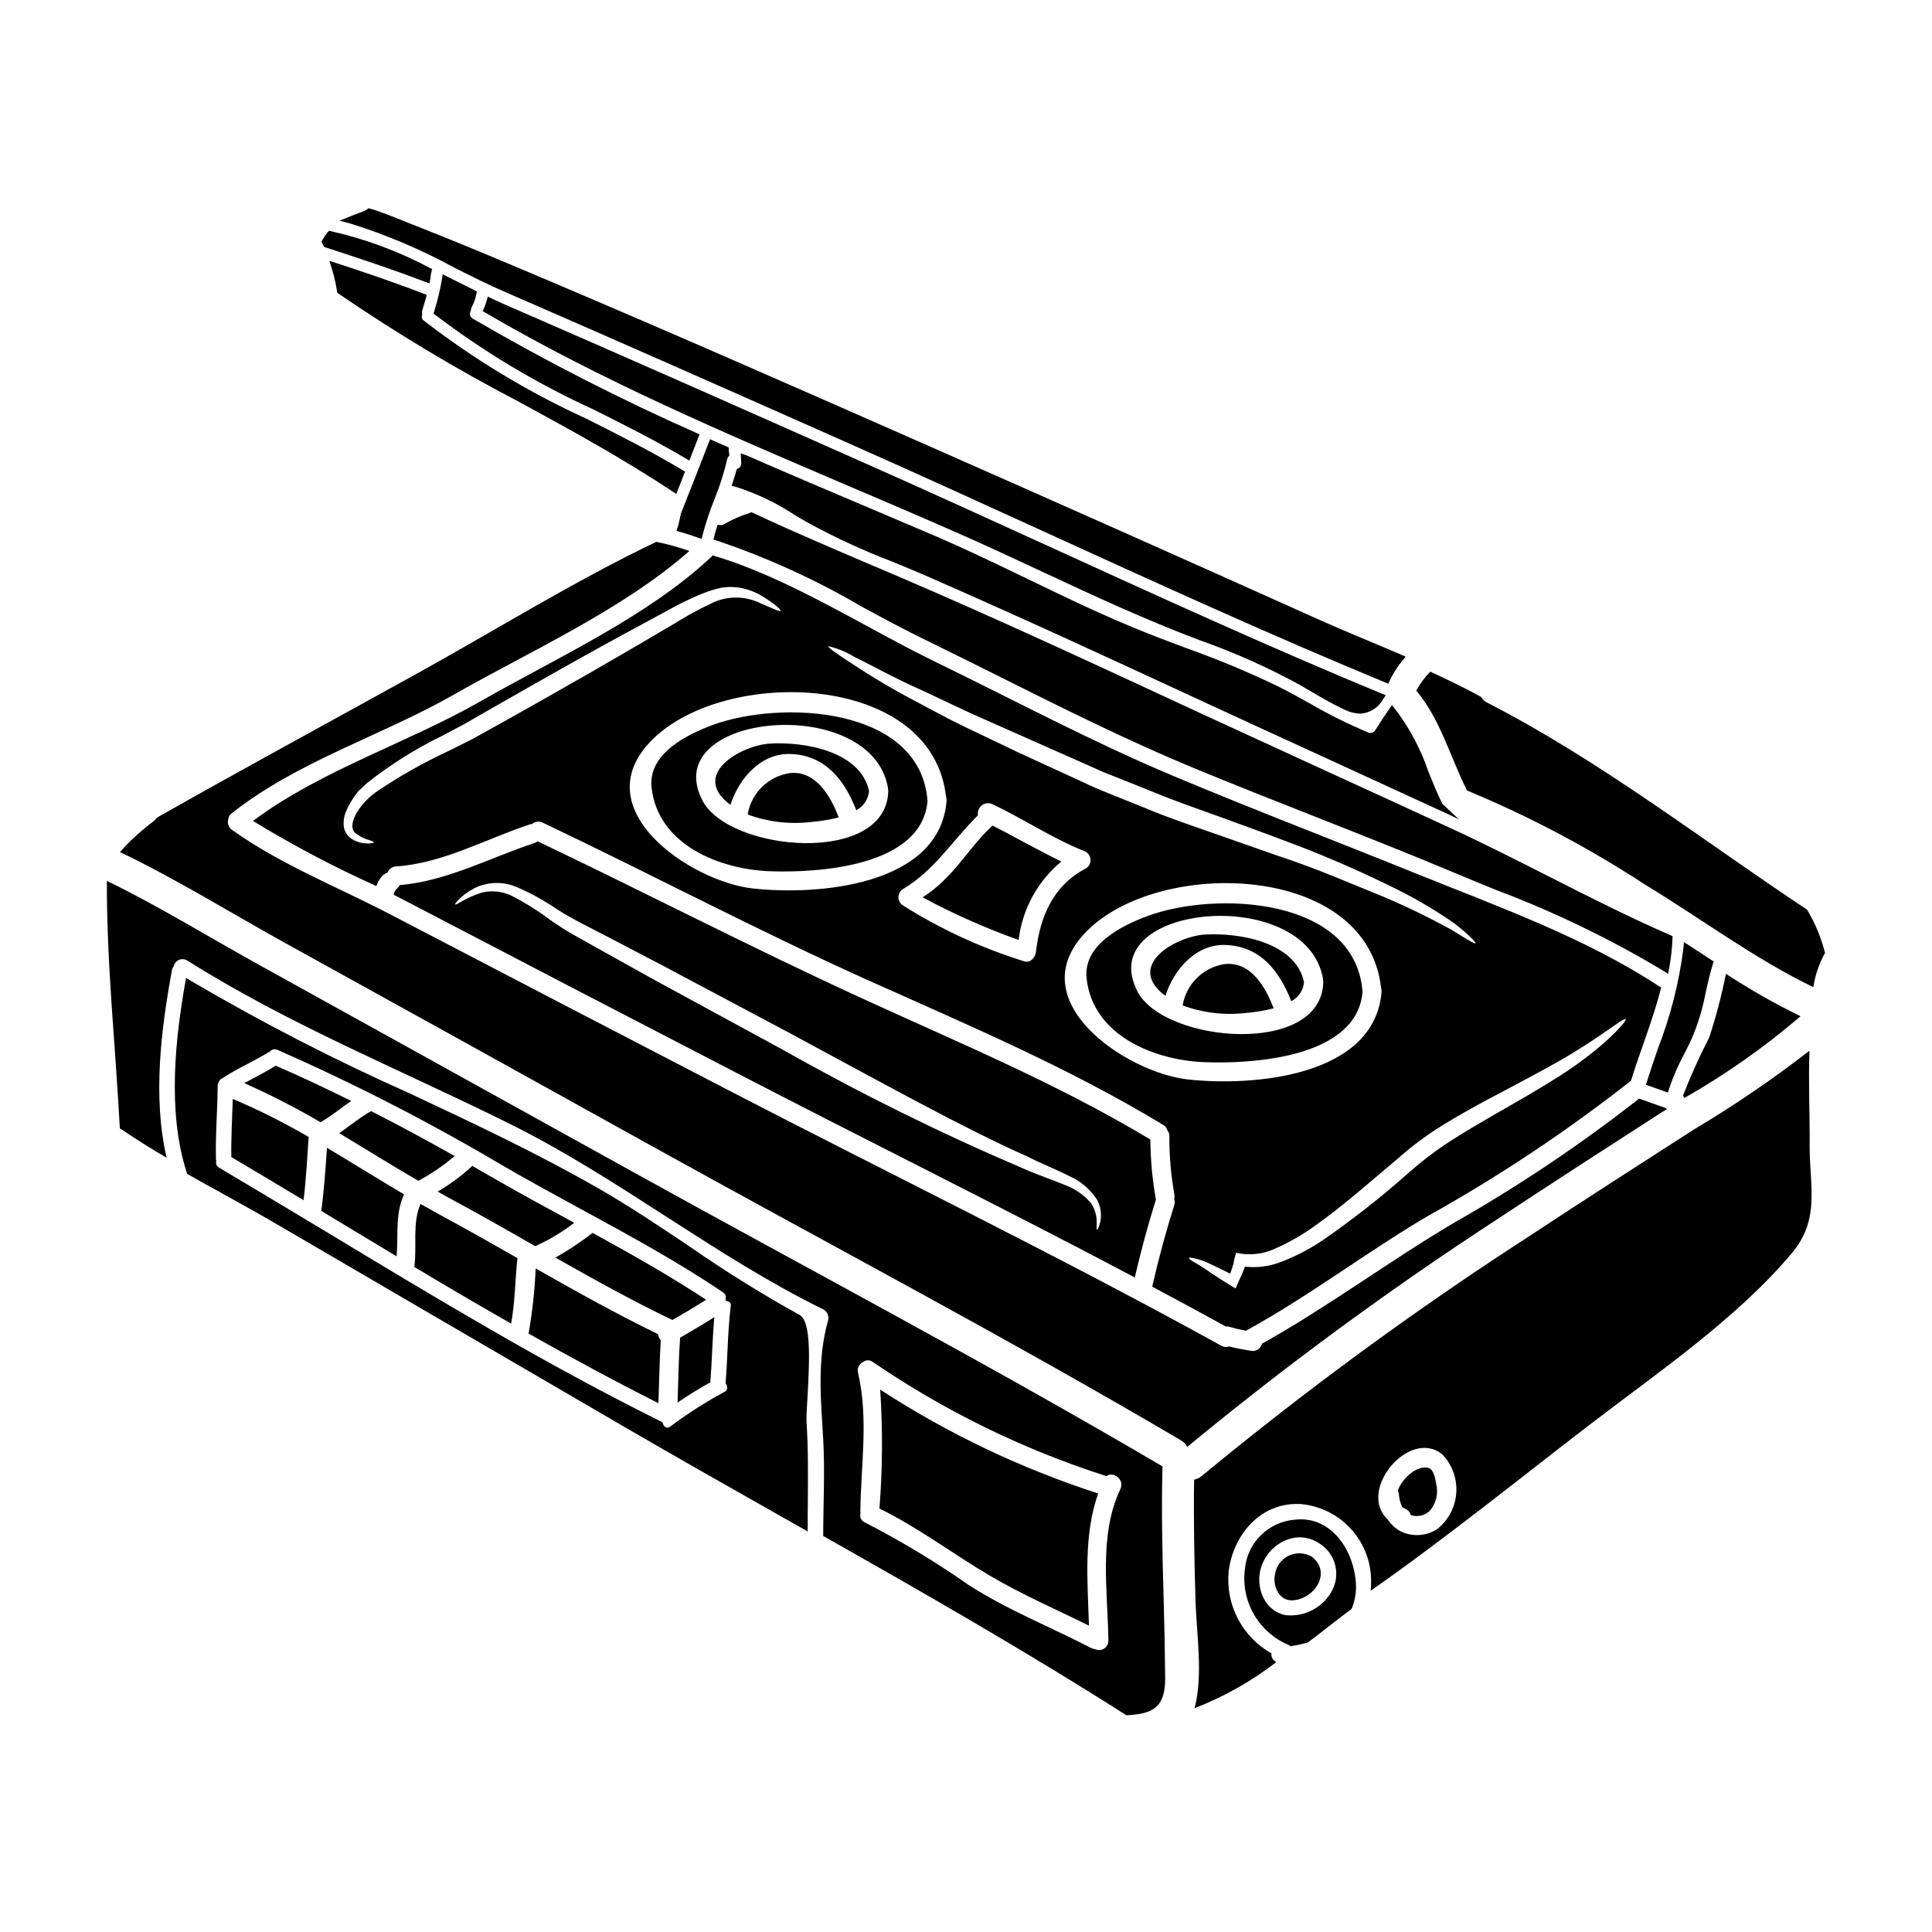 <?xml version="1.0" encoding="UTF-8"?>
<!-- Uploaded to: ICON Repo, www.iconrepo.com, Generator: ICON Repo Mixer Tools -->
<svg fill="#000000" width="800px" height="800px" version="1.1" viewBox="144 144 512 512" xmlns="http://www.w3.org/2000/svg">
 <g>
  <path d="m256.86 223.01 0.234-0.855-0.832-0.324c-8.145-3.148-16.281-5.875-23.16-8.117l-1.805-0.59 0.562 1.82c0.641 2.043 1.129 4.129 1.457 6.242l0.062 0.395 0.34 0.238v0.004c15.32 10.48 31.254 20.031 47.715 28.605 13.594 7.418 27.652 15.09 40.762 23.809l1.012 0.672 0.883-2.215c0.395-0.98 0.789-1.969 1.145-2.922l0.297-0.789-0.707-0.426c-8.266-4.961-16.996-9.355-25.441-13.605l-0.004 0.004c-15.336-7.008-29.82-15.754-43.164-26.062-0.402-0.289-0.562-0.812-0.391-1.281l0.062-0.211-0.035-0.219v-0.004c-0.059-0.262-0.051-0.531 0.023-0.785 0.332-1.117 0.672-2.25 0.984-3.383z"/>
  <path d="m450.33 461.88c-0.949-5.242-1.438-10.555-1.461-15.883-24.91-14.988-51.254-25.84-77.602-37.961-28.48-13.098-56.457-27.578-84.797-41.078v0.004c-0.199 0.168-0.43 0.305-0.676 0.391-11.918 3.91-23.223 10.125-35.906 11.219-0.117 0.305-0.309 0.578-0.559 0.789-0.535 0.441-0.895 1.059-1.016 1.742 0.648 0.34 1.324 0.676 1.969 1.012 29.492 15.41 59.023 30.762 88.59 46.051 35.172 18.246 70.793 35.816 105.86 54.375 1.602-6.941 3.465-13.812 5.594-20.609 0.016 0 0.027-0.012 0.027-0.027zm-14.762 6.043c-0.367 1.352-0.672 2-0.844 1.941-0.168-0.059-0.141-0.758-0.086-2.023h0.004c0-1.797-0.539-3.551-1.547-5.035-1.871-2.176-4.273-3.832-6.973-4.805-3.176-1.352-7.141-2.613-11.273-4.473-21.664-9.258-42.801-19.703-63.316-31.289-12.086-6.582-23.59-12.852-34.074-18.531-5.203-2.894-10.152-5.648-14.793-8.238-2.336-1.289-4.555-2.559-6.719-3.766-2.164-1.207-4.215-2.586-6.102-3.879-3.16-2.387-6.519-4.504-10.035-6.328-2.535-1.293-5.453-1.621-8.211-0.926-4.473 1.406-6.719 3.484-6.969 3.09-0.086-0.137 0.363-0.699 1.32-1.629h-0.004c1.492-1.371 3.215-2.465 5.09-3.231 3.168-1.148 6.648-1.07 9.758 0.223 3.816 1.625 7.461 3.633 10.879 5.988 3.766 2.418 8.07 4.5 12.824 6.977 4.691 2.473 9.727 5.09 15.012 7.844 10.543 5.594 22.102 11.754 34.273 18.215 24.234 13.047 45.969 25.137 62.387 32.391 4.023 2.055 7.789 3.488 11.078 5.176v-0.004c3.019 1.316 5.598 3.473 7.422 6.211 1.023 1.859 1.344 4.027 0.898 6.102z"/>
  <path d="m268.81 226.14c0-0.289 0.078-0.574 0.227-0.824 0.566-1.035 0.965-2.156 1.18-3.316l0.18-0.762-0.699-0.352c-2.332-1.148-4.746-2.363-7.191-3.594l-1.18-0.602-0.215 1.328v-0.004c-0.492 2.859-1.168 5.684-2.027 8.453l-0.184 0.629 0.508 0.395h-0.004c13 9.867 27.051 18.266 41.902 25.035 8.105 4.062 16.484 8.266 24.379 12.945l1 0.598 0.422-1.09c0.605-1.574 1.215-3.148 1.828-4.723l0.441-1.145-0.816-0.371h-0.004c-20.305-9.008-40.098-19.125-59.289-30.305-0.332-0.191-0.574-0.508-0.676-0.875-0.098-0.371-0.047-0.762 0.145-1.094z"/>
  <path d="m469.95 495.67c1.398 0.406 2.812 0.734 4.246 0.984 16.613-9.082 31.656-20.637 47.938-30.254 18.949-10.555 37.039-22.586 54.094-35.992 2.531-8.207 5.902-16.363 8.016-24.742l-0.004 0.004c-0.125-0.047-0.25-0.102-0.363-0.168-19.848-13.047-42.82-21.199-64.719-30.055-21.621-8.746-43.41-17.066-64.895-26.094-21.254-8.969-41.469-19.793-62.188-29.859-19.066-9.25-38.801-22.297-59.242-28.316-0.086 0.086-0.113 0.195-0.223 0.312-16.984 15.941-40.992 26.793-61.094 38.266-19.602 11.199-42.344 18.285-60.48 31.801 10.535 6.434 21.465 12.199 32.723 17.266 0.363-1.184 1.043-2.246 1.969-3.066 0.312-0.223 0.652-0.402 1.012-0.535 0.344-0.93 1.207-1.559 2.195-1.602 12.508-0.844 23.812-7.309 35.539-11.164 0.156-0.031 0.316-0.051 0.477-0.055 0.789-0.699 1.922-0.852 2.867-0.395 28.734 13.664 57.016 28.621 86.004 41.668 26.738 12.004 53.332 23.223 78.469 38.461h0.004c0.535 0.316 0.922 0.832 1.07 1.434 0.348 0.406 0.535 0.93 0.531 1.465-0.035 5.191 0.406 10.379 1.324 15.492 0.066 0.402 0.047 0.812-0.059 1.207 0.191 0.496 0.211 1.039 0.059 1.547-2.246 7.141-4.215 14.395-5.875 21.703 6.559 3.488 13.074 7.012 19.543 10.57l-0.004 0.004c0.359-0.059 0.727-0.02 1.066 0.113zm-99.531-177.58c4.328 2.055 10.375 5.543 18.164 8.969 3.848 1.828 8.07 3.793 12.594 5.93 4.582 2.027 9.5 4.219 14.648 6.496 5.148 2.273 10.602 4.695 16.246 7.199 1.406 0.617 2.812 1.234 4.246 1.887 1.434 0.559 2.867 1.148 4.301 1.711 2.953 1.18 5.961 2.394 8.996 3.602 6.043 2.531 12.031 4.527 17.793 6.633 5.762 2.106 11.332 4.106 16.645 6.133h0.012c9.465 3.496 18.746 7.465 27.809 11.891 6.16 2.918 12.066 6.34 17.656 10.234 3.82 3.012 5.676 4.981 5.481 5.176-0.25 0.281-2.473-1.18-6.496-3.629-5.883-3.227-11.926-6.156-18.105-8.77-7.898-3.148-17.094-7.281-27.863-10.797-5.34-1.883-10.926-3.844-16.754-5.875-5.848-2.055-11.949-4.078-17.969-6.609l-8.965-3.598c-1.492-0.617-2.981-1.238-4.473-1.832-1.406-0.645-2.836-1.289-4.215-1.941-5.598-2.559-10.992-5.059-16.137-7.418-5.117-2.449-9.977-4.75-14.535-6.945-4.559-2.195-8.688-4.5-12.48-6.496h-0.004c-6.008-3.137-11.844-6.586-17.488-10.336-4.023-2.59-6.188-4.191-6.019-4.473v0.004c2.445 0.574 4.777 1.539 6.914 2.856zm-82.656 11.387c-4.356 2.449-8.574 4.836-12.68 7.117-2.082 1.152-4.106 2.273-6.102 3.375-2.027 1.012-4.023 2.023-5.965 2.981l0.004-0.004c-6.793 3.144-13.32 6.84-19.508 11.051-4.805 3.516-7.731 9.086-5.203 10.855 1.004 0.785 2.148 1.375 3.375 1.738 0.926 0.285 1.406 0.508 1.406 0.648s-0.562 0.25-1.52 0.281c-1.547 0.031-3.07-0.387-4.387-1.211-1.09-0.715-1.836-1.855-2.055-3.148-0.18-1.414 0.023-2.852 0.594-4.16 0.57-1.383 1.305-2.695 2.191-3.906 0.227-0.312 0.453-0.645 0.703-0.957l0.367-0.477 0.055-0.059 0.027-0.027v-0.02l0.141-0.141 0.113-0.082 0.223-0.195c0.562-0.535 1.152-1.098 1.742-1.629l0.004-0.004c6.117-4.836 12.734-9.004 19.738-12.43 1.914-1.012 3.852-2.051 5.848-3.09 1.914-1.125 3.91-2.25 5.93-3.406 4.078-2.336 8.293-4.75 12.621-7.195 8.66-4.926 16.926-9.531 24.516-13.664 3.766-2.055 7.394-3.992 10.77-5.82 1.715-0.926 3.203-1.797 5.008-2.613 1.602-0.789 3.148-1.492 4.777-2.109l0.004-0.004c1.531-0.613 3.109-1.09 4.723-1.43 1.52-0.238 3.062-0.246 4.582-0.031 2.336 0.371 4.566 1.223 6.555 2.504 3.203 1.969 4.637 3.43 4.5 3.652-0.195 0.34-2.027-0.617-5.312-1.996l-0.004 0.004c-4.356-2.16-9.496-2.012-13.719 0.391-1.406 0.59-2.898 1.434-4.473 2.277-1.406 0.727-3.094 1.828-4.695 2.754-3.316 1.941-6.859 4.019-10.57 6.211-7.457 4.352-15.668 9.082-24.328 13.969zm55.668 49.965c-16.309-1.828-44.848-20.949-26.711-39.277 19.312-19.516 74.281-18.164 77.992 14.984 0.125 0.352 0.172 0.727 0.145 1.098-1.859 22.605-34.332 25.109-51.426 23.195zm71.891 19.285c-11.262-3.504-22.016-8.469-31.996-14.758-0.766-0.469-1.23-1.297-1.23-2.195 0-0.895 0.465-1.727 1.23-2.191 8.32-4.891 13.102-12.906 19.848-19.516h0.004c-0.18-0.988 0.199-1.996 0.988-2.621 0.789-0.621 1.855-0.762 2.777-0.355 8.238 3.883 15.805 8.996 24.238 12.398 0.965 0.293 1.664 1.121 1.801 2.121 0.133 0.996-0.332 1.98-1.184 2.519-8.746 4.555-12.176 12.793-13.273 22.184-0.195 1.484-1.512 3.031-3.203 2.414zm16.672-7.953c19.316-19.508 74.273-18.164 77.996 14.984 0.121 0.352 0.172 0.723 0.141 1.094-1.859 22.609-34.328 25.109-51.426 23.199-16.305-1.832-44.844-20.949-26.707-39.277zm27.102 86.594c0.082-0.227 1.324 0 3.488 0.672 1.91 0.703 4.441 2.051 7.418 3.488 0.168-0.422 0.312-0.816 0.453-1.266l0.422-1.352c0.141-0.449 0.082-0.699 0.195-1.066l0.504-1.855 1.492 0.281 0.004-0.004c3.168 0.398 6.383-0.141 9.25-1.547 3.621-1.621 7.059-3.617 10.262-5.957 6.977-4.891 14.141-11.25 21.93-17.797v-0.004c3.641-3.219 7.543-6.125 11.672-8.688 3.879-2.418 7.812-4.582 11.582-6.637 7.477-3.965 14.168-7.449 19.68-10.602 10.934-6.269 16.84-11.496 17.402-10.938 0.367 0.34-4.859 6.582-15.629 13.809-5.371 3.57-12.035 7.391-19.344 11.555-3.598 2.078-7.363 4.297-11.273 6.773v0.004c-3.887 2.504-7.582 5.297-11.051 8.352-7.16 6.359-14.691 12.293-22.547 17.77-3.512 2.414-7.285 4.414-11.25 5.965-3.117 1.258-6.5 1.723-9.84 1.352-0.027 0.059-0.027 0.113-0.055 0.168l-0.59 1.52c-0.395 0.871-0.789 1.715-1.152 2.531l-0.672 1.547-1.238-0.73c-3.738-2.25-6.297-4.106-8.18-5.312-1.973-1.105-3.043-1.777-2.93-2.031z"/>
  <path d="m230.58 208.61-0.895 0.418 0.18 0.395 0.395 0.137c8.496 2.754 17.578 5.746 26.438 9.145l1.125 0.395 0.199-1.18c0.086-0.52 0.172-1.035 0.199-1.43l0.309-1.18-0.684-0.336v-0.004c-8.238-4.375-17.023-7.637-26.121-9.695l-0.574-0.105-0.367 0.453v-0.004c-0.5 0.617-0.945 1.277-1.332 1.969l-0.266 0.465 0.48 0.961z"/>
  <path d="m262.6 461.25c7.816 4.191 15.52 8.578 23.223 12.988 3.688-1.629 7.164-3.707 10.348-6.188-7.031-3.82-14.055-7.621-20.887-11.555-2.055-1.18-4.078-2.363-6.129-3.516h-0.004c-2.793 2.602-5.867 4.883-9.164 6.805 0.867 0.48 1.742 0.988 2.613 1.465z"/>
  <path d="m526.2 356.95c-1.336-2.691-2.504-5.598-3.629-8.41-2.043-6.004-5.043-11.637-8.879-16.684l-0.836-0.977-0.727 1.055c-1.242 1.812-2.465 3.625-3.633 5.512-0.332 0.574-0.984 0.887-1.641 0.785-5.414-2.254-10.672-4.863-15.742-7.816-2.672-1.48-5.438-3.012-8.242-4.434-7.981-3.848-16.164-7.266-24.512-10.23-3.461-1.297-6.922-2.594-10.375-3.965-10.754-4.254-21.34-9.371-31.582-14.32-8.203-3.965-16.68-8.062-25.215-11.703-5.246-2.234-10.496-4.465-15.742-6.691-11.055-4.684-22.492-9.523-33.68-14.426l-1.469-0.492 0.098 1.605c0.023 0.371 0.047 0.719 0.047 1.074l-0.004 0.004c0.031 0.547-0.285 1.059-0.785 1.281l-0.395 0.195-0.117 0.422c-0.277 1-0.582 1.996-0.914 2.988l-0.332 0.992 1.008 0.273c5.535 1.746 10.801 4.254 15.645 7.457 1.109 0.656 2.223 1.324 3.352 1.969 7.207 3.949 14.672 7.402 22.344 10.344 3.148 1.281 6.262 2.566 9.328 3.906 24.008 10.5 47.719 21.434 69.93 31.73 11.867 5.488 23.746 10.953 35.633 16.387 9.973 4.566 19.934 9.141 29.883 13.727l5.559 2.57-4.371-4.086z"/>
  <path d="m397.78 285.25c7.453 3.281 14.93 6.766 22.152 10.137 13.625 6.352 27.715 12.926 42.172 18.344v-0.004c9.039 3.199 17.809 7.113 26.23 11.707 0.949 0.547 1.895 1.098 2.848 1.66 2.856 1.676 5.805 3.414 8.863 4.84l-0.004 0.004c1.375 0.719 2.894 1.121 4.445 1.18 2.559-0.137 4.859-1.598 6.066-3.856l0.688-1.004-1.121-0.465c-29.52-12.203-59.094-25.723-87.715-38.797-15.578-7.113-31.688-14.473-47.586-21.531-29.324-13.039-63.43-28.18-97.082-42.793l-0.453-0.195c-0.969-0.438-1.969-0.879-2.949-1.359l-1.059-0.516-0.32 1.133h0.004c-0.191 0.66-0.422 1.309-0.695 1.938l-0.332 0.789 0.742 0.438c30.641 17.902 63.629 31.984 95.527 45.602 9.711 4.137 19.746 8.414 29.578 12.75z"/>
  <path d="m328.9 286.46 1.035 0.371 0.262-1.066-0.004-0.004c0.84-3.16 1.871-6.269 3.09-9.309 1.43-3.492 2.578-7.094 3.438-10.766v-0.02c0.047-0.234 0.152-0.453 0.305-0.637l0.273-0.34-0.109-0.812-0.004 0.004c-0.016-0.23-0.047-0.461-0.086-0.688v-0.625l-1.871-0.82c-0.703-0.309-1.41-0.609-2.109-0.926l-0.949-0.43-0.375 0.973c-2.391 6.18-4.805 12.359-7.328 18.676-0.219 1.059-0.473 2.117-0.719 3.148v0.004c-0.02 0.078-0.047 0.156-0.078 0.23l-0.395 1.262 0.953 0.277c1.676 0.469 3.242 0.977 4.672 1.496z"/>
  <path d="m554.45 376.27c-8.66-4.394-17.609-8.938-26.551-13.039-10.07-4.656-20.156-9.293-30.262-13.902-11.625-5.32-23.242-10.66-34.852-16.016l-5.215-2.418c-21.137-9.812-42.996-19.953-64.699-29.449-5.902-2.59-11.809-5.117-17.68-7.602-10.402-4.43-21.164-9.008-31.641-13.926l-0.375-0.164-0.395 0.137h-0.004c-2.422 0.785-4.758 1.809-6.973 3.059-0.254 0.164-0.562 0.234-0.863 0.195l-0.789-0.047-0.316 1.043c-0.199 0.648-0.395 1.285-0.547 1.969l-0.195 0.895 0.879 0.266v-0.004c13.352 4.496 26.207 10.352 38.359 17.48 5.672 3.066 11.531 6.238 17.289 9.027 6.617 3.215 13.191 6.5 19.754 9.781 16.453 8.223 33.457 16.719 50.84 23.926 10.707 4.426 21.648 8.742 32.246 12.922 12.367 4.879 25.156 9.922 37.617 15.16 3.356 1.414 6.731 2.793 10.105 4.176l0.004 0.004c15.504 5.816 30.449 13.031 44.648 21.551l1.242 0.789 0.262-1.457c0.484-2.602 0.781-5.231 0.887-7.871l0.023-0.664-0.613-0.27c-10.871-4.734-21.715-10.23-32.188-15.551z"/>
  <path d="m505.09 406.85c-1.914-25.137-38.965-26.766-56.961-20.102-6.582 2.449-17.148 7.508-16.164 16.531 1.629 15.242 18.078 21.734 31.32 22.211 12.543 0.484 40.352-1.121 41.805-18.641zm-59.66-0.137c-11.977-23.223 44.762-28.594 49.176-3.344 0 0.055-0.031 0.109 0 0.168v-0.004c0.043 0.168 0.07 0.336 0.082 0.504-0.16 20.02-42.168 16.449-49.277 2.676z"/>
  <path d="m592.99 395.44-2.727-1.777-0.137 1.637c-1.16 9.102-3.434 18.031-6.762 26.586-0.992 2.891-1.969 5.777-2.894 8.684l-0.289 0.898 5.824 2.078 0.301-0.988c1.086-3.211 2.441-6.32 4.055-9.297 0.602-1.18 1.211-2.406 1.797-3.641h0.004c1.77-4.055 3.066-8.293 3.871-12.641 0.551-2.469 1.121-5.019 1.891-7.477l0.219-0.711-0.629-0.395c-1.5-0.992-3.023-1.98-4.523-2.957z"/>
  <path d="m353.3 348.88c-5.707 0.852-10.215 5.281-11.16 10.973 5.332 1.965 11.051 2.648 16.699 1.996 2.504-0.199 4.988-0.613 7.422-1.238-2.109-5.543-6.016-12.465-12.961-11.73z"/>
  <path d="m590.01 434.38c0.148 0.184 0.262 0.395 0.336 0.617 10.938-6.227 21.258-13.488 30.816-21.68-6.816-3.332-13.418-7.09-19.77-11.242-1.141 5.715-2.621 11.355-4.438 16.895-2.594 5.008-4.914 10.152-6.945 15.41z"/>
  <path d="m264.39 214.93c4.59 2.301 8.926 4.477 13.078 6.277 29.598 12.863 58.934 25.836 93.875 41.355 16.281 7.231 32.863 14.805 48.902 22.125 29.727 13.578 60.465 27.617 90.801 40.148l0.867 0.355 0.395-0.848h-0.004c0.906-1.902 2.043-3.684 3.387-5.309l0.824-1.012-1.18-0.516c-2.754-1.18-5.535-2.363-8.301-3.508-4.871-2.047-9.91-4.16-14.707-6.328-35.66-16.023-68.68-30.699-100.94-44.926-32.262-14.227-66.914-29.484-101.82-44.293l-1.273-0.539c-11.074-4.684-22.531-9.527-33.953-14.008-0.719-0.277-1.672-0.66-2.754-1.086-3.207-1.297-7.199-2.902-9.445-3.5l-0.453-0.121-0.395 0.273-0.012-0.004c-0.324 0.242-0.68 0.434-1.062 0.574-0.984 0.34-1.969 0.734-2.938 1.125l-3.289 1.316 2.863 0.762c9.539 2.984 18.766 6.898 27.539 11.684z"/>
  <path d="m463.23 391.67c-7.367 0.48-20.637 7.816-11.047 15.742 0.223 0.168 0.449 0.312 0.672 0.48 2.191-6.887 7.984-13.637 15.715-13.469 9.363 0.223 14.48 6.859 17.629 14.902v0.004c1.922-0.996 3.195-2.91 3.375-5.062-2.246-10.602-17.156-13.16-26.344-12.598z"/>
  <path d="m347.96 341.06c-7.367 0.48-20.637 7.816-11.047 15.742 0.223 0.164 0.449 0.309 0.672 0.477 2.191-6.887 7.984-13.633 15.715-13.469 9.363 0.227 14.48 6.859 17.629 14.902 1.918-0.996 3.191-2.906 3.375-5.059-2.25-10.598-17.148-13.156-26.344-12.594z"/>
  <path d="m468.57 399.49c-5.703 0.848-10.211 5.277-11.16 10.965 5.332 1.965 11.055 2.648 16.699 1.996 2.504-0.203 4.988-0.617 7.422-1.238-2.109-5.539-6.016-12.457-12.961-11.723z"/>
  <path d="m406.84 362.94c-6.527 6.156-10.035 13.551-18.332 18.867l-0.004-0.004c8.188 4.406 16.691 8.184 25.449 11.301 0.953-8.137 5.012-15.59 11.332-20.805-6.215-2.953-12.148-6.434-18.305-9.527-0.059 0.055-0.086 0.113-0.141 0.168z"/>
  <path d="m332.84 336.14c-6.582 2.449-17.152 7.512-16.164 16.531 1.629 15.234 18.078 21.73 31.32 22.211 12.566 0.477 40.375-1.125 41.809-18.641-1.918-25.125-38.973-26.766-56.965-20.102zm-2.699 19.965c-11.977-23.223 44.762-28.594 49.176-3.344 0 0.055-0.031 0.113 0 0.168 0.043 0.164 0.07 0.332 0.082 0.5-0.145 20.02-42.148 16.449-49.262 2.676z"/>
  <path d="m584.2 438.88c0.508-0.309 1.012-0.645 1.52-0.953-0.113-0.086-0.195-0.195-0.312-0.285-2.363-0.816-4.668-1.684-7.031-2.504l0.004 0.004c-15.586 12.219-32.059 23.262-49.281 33.039-17.176 10.18-33.23 22.184-50.664 31.91v0.086h-0.004c-0.398 1.328-1.773 2.106-3.121 1.77-1.883-0.312-3.738-0.648-5.566-1.125h0.004c-0.676 0.25-1.426 0.188-2.051-0.172-43.16-23.812-87.641-45.434-131.36-68.094-29.566-15.32-59.105-30.684-88.617-46.082-13.75-7.199-29.574-13.441-42.23-22.551v0.004c-0.93-0.633-1.328-1.801-0.984-2.871 0.055-0.578 0.355-1.109 0.82-1.461 17.652-13.973 39.559-20.469 58.957-31.52 20.27-11.555 44.672-22.461 62.418-38.07v0.004c-2.867-1.004-5.801-1.809-8.773-2.418-21.93 10.484-42.988 23.648-64.242 35.367-22.691 12.539-45.492 24.91-68.07 37.703-0.234 0.336-0.508 0.637-0.816 0.902-3.281 2.434-6.305 5.191-9.023 8.238 15.043 7.195 29.465 16.191 44.027 24.234 32.273 17.828 64.535 35.691 96.773 53.59 46.785 25.949 94.328 50.945 140.44 78.105 0.688 0.406 1.242 1.004 1.602 1.715 26.207-21.613 53.605-41.738 82.07-60.277 14.426-9.535 28.988-18.926 43.512-28.289z"/>
  <path d="m355.84 492.44c-10.023-5.555-19.758-11.617-29.168-18.156-7.785-5.219-15.84-10.629-24.137-15.375-16.293-9.359-33.555-17.453-50.25-25.277v0.004c-19.789-8.832-39.066-18.758-57.75-29.734l-1.234-0.754-0.246 1.426c-2.363 13.582-4.926 33.559 0.426 50.156l0.117 0.363 0.336 0.188c3.047 1.727 6.117 3.422 9.176 5.117 4.469 2.473 8.914 4.934 13.25 7.449 25.488 14.895 50.984 29.766 76.484 44.613l16.07 9.363c13.656 7.949 27.707 15.906 41.297 23.594l7.84 4.438v-1.688c0-2.227 0-4.449 0.035-6.668 0.051-6.793 0.102-13.816-0.348-20.777-0.062-0.969 0.07-3.258 0.223-5.902 0.66-11.305 0.949-20.75-2.121-22.379zm-154.61-41.109c-0.098-3.852 0.062-7.797 0.223-11.605 0.113-2.754 0.227-5.512 0.25-8.266h0.004c0.102-0.547 0.367-1.047 0.754-1.438l0.301-0.168v-0.004c2.16-1.391 4.391-2.664 6.691-3.816 1.895-0.996 3.848-2.023 5.641-3.148l0.336-0.125 0.156-0.156v-0.004c0.484-0.527 1.254-0.684 1.906-0.391 20.555 9.039 40.547 19.309 59.863 30.75 6.766 3.938 13.832 7.777 20.66 11.492 12.664 6.887 25.75 14.012 37.652 22.074 0.473 0.297 0.734 0.844 0.664 1.398l-0.047 0.758 0.719 0.238 0.004 0.004c0.496 0.156 0.781 0.676 0.652 1.18-0.504 4-0.691 8.066-0.875 11.992-0.125 2.731-0.246 5.457-0.48 8.18l-0.023 0.32 0.168 0.277 0.004-0.004c0.234 0.363 0.316 0.805 0.223 1.227-0.109 0.34-0.359 0.617-0.684 0.762-5.023 2.711-9.836 5.793-14.402 9.215-0.273 0.238-0.641 0.336-0.996 0.258-0.449-0.191-0.785-0.574-0.918-1.047l-0.129-0.395-0.367-0.176c-30.488-15.098-59.828-32.828-88.203-49.965-9.625-5.793-19.281-11.57-28.961-17.34-0.594-0.332-0.887-1.027-0.699-1.684 0.012-0.137-0.02-0.273-0.086-0.395z"/>
  <path d="m254.87 456.93c3.434-1.836 6.66-4.043 9.613-6.578-7.309-4.106-14.676-8.098-22.129-11.895-3.008 1.688-5.652 3.91-8.461 5.848 7.004 4.188 13.918 8.551 20.977 12.625z"/>
  <path d="m622.9 385.09c-27.75-18.445-55.105-39.672-84.742-54.855-0.695-0.34-1.27-0.879-1.656-1.547-4.356-2.391-8.855-4.582-13.469-6.691-1.457 1.492-2.703 3.176-3.707 5.004 6.406 7.676 8.91 17.402 13.355 26.289 0.027 0.055 0.055 0.137 0.082 0.195v0.004c16.496 6.84 32.32 15.207 47.262 24.992 14.535 8.801 29.125 19.707 44.531 27.133v-0.004c0.48-3.188 1.527-6.262 3.094-9.078-1.016-4.027-2.613-7.883-4.75-11.441z"/>
  <path d="m623.52 422.46c-9.797 7.59-20.051 14.578-30.699 20.918-14.535 9.363-29.098 18.668-43.523 28.203v-0.004c-30.16 19.496-59.16 40.734-86.848 63.598-0.578 0.48-1.262 0.809-1.996 0.957-0.168 10.656 0.055 21.281 0.367 31.938 0.25 8.914 2.051 19.625-0.195 28.398h-0.004c-0.012 0.078-0.031 0.152-0.059 0.223 7.777-3.008 15.082-7.129 21.68-12.227-0.891-0.402-1.418-1.34-1.297-2.309-3.805-2.133-6.902-5.332-8.914-9.203-2.016-3.871-2.852-8.246-2.418-12.586 1.211-9.699 8.605-18.473 19.23-17.766h0.004c5.191 0.496 10 2.961 13.438 6.883 3.438 3.926 5.25 9.016 5.059 14.23 0 0.648-0.059 1.238-0.113 1.859 19.848-13.891 38.715-29.156 57.891-43.891 17.992-13.832 38.992-28.059 53.727-45.574 7.621-9.055 4.668-17.855 4.723-28.535 0.066-8.414-0.355-16.766-0.051-25.113zm-98.574 126.71c-2.902 1.934-6.613 2.18-9.75 0.652-1.402-0.754-2.594-1.848-3.461-3.184-8.184-7.676 5.82-24.32 14.508-17.203 2.594 2.719 3.934 6.402 3.688 10.152-0.246 3.75-2.055 7.227-4.984 9.582z"/>
  <path d="m522.59 533.04c-2.898-0.902-7 2.641-8.152 5.992 0.152 0.277 0.246 0.582 0.281 0.895 0.07 1.203 0.375 2.379 0.898 3.461 0.223 0.172 0.469 0.316 0.73 0.422 0.73 0.293 1.293 0.902 1.52 1.656l0.168 0.086c1.785 0.547 3.723 0.035 5.004-1.32 1.609-1.984 2.184-4.613 1.547-7.086-0.207-1.152-0.562-3.684-1.996-4.106z"/>
  <path d="m452.07 532.61c-46.727-27.496-94.859-52.801-142.23-79.086-32.051-17.77-64.102-35.52-96.156-53.254-13.695-7.535-27.273-15.969-41.359-22.828-0.082 21.898 2.277 43.691 3.434 65.566 4.019 2.723 8.184 5.34 12.398 7.812-3.711-15.969-1.492-33.992 1.406-49.68h-0.004c0.07-0.391 0.234-0.758 0.48-1.066 0.164-0.762 0.688-1.395 1.402-1.699 0.719-0.301 1.539-0.234 2.195 0.18 27.188 17.152 56.879 29.07 85.559 43.328 28.984 14.395 54.148 34.977 83.082 49.172 0.996 0.578 1.48 1.754 1.18 2.867-2.981 10.543-1.914 20.859-1.297 31.602 0.48 8.547 0 17.008 0 25.527 27.133 15.352 54.18 30.844 80.355 47.516 6.555-0.34 10.32-1.715 10.266-9.812-0.059-6.887-0.188-13.785-0.395-20.695-0.34-11.805-0.621-23.613-0.312-35.449zm-11.164 6.019c-5.816 12.258-3.316 27.07-3.176 40.176h0.004c0.004 0.855-0.434 1.656-1.164 2.109-0.73 0.453-1.641 0.496-2.406 0.109-0.324-0.016-0.641-0.102-0.93-0.25-10.906-5.652-22.293-10.121-32.641-16.812-8.738-6.102-17.879-11.605-27.355-16.477-1-0.398-1.52-1.508-1.18-2.531-0.035-0.109-0.055-0.223-0.062-0.336 0.141-12.258 2.223-24.742-0.617-36.832v-0.004c-0.289-1.094 0.227-2.242 1.238-2.754 0.758-0.68 1.898-0.715 2.699-0.082 19.062 13.027 39.918 23.219 61.91 30.25 1.738-1.375 4.887 0.875 3.684 3.434z"/>
  <path d="m481.87 561.27c-0.617 3.062 1.094 7.031 4.664 6.832 5.82-0.285 10.543-7.449 5.062-11.582-1.879-1.086-4.176-1.168-6.129-0.215-1.949 0.953-3.297 2.812-3.598 4.965z"/>
  <path d="m487.09 546.74c-3.398 0.281-6.586 1.754-9 4.164-2.414 2.406-3.898 5.59-4.188 8.988-0.527 4.141 0.32 8.34 2.406 11.953s5.297 6.445 9.145 8.062l0.555 0.355 0.355-0.055v-0.004c1.402-0.219 2.789-0.52 4.16-0.898l2.246-1.668c3.082-2.414 6.133-4.809 9.203-7.086l0.219-0.164 0.102-0.246 0.004-0.004c1.004-2.562 1.309-5.348 0.879-8.066-1.055-8.277-7.012-16.438-16.086-15.332zm9.625 19.324c-2.547 4.227-7.34 6.555-12.234 5.941-2.426-0.57-4.473-2.191-5.582-4.426-1.422-2.805-1.57-6.086-0.414-9.008 1.262-3.188 3.875-5.648 7.133-6.719 0.922-0.289 1.875-0.438 2.84-0.438 1.801 0 3.559 0.531 5.059 1.531 2.176 1.305 3.738 3.426 4.336 5.891 0.602 2.465 0.191 5.066-1.137 7.227z"/>
  <path d="m377.06 543.78c10.402 5.09 19.543 12.086 29.52 17.938 8.406 4.949 17.289 8.773 26.008 13.102-0.367-11.727-1.492-23.926 2.445-35.031-20.383-6.59-39.812-15.848-57.773-27.523 0.691 10.496 0.625 21.027-0.199 31.516z"/>
  <path d="m237.07 435.76c-6.578-3.262-13.242-6.41-19.992-9.336-2.695 1.688-5.566 3.094-8.348 4.613 6.926 3.078 13.676 6.543 20.219 10.371 2.836-1.652 5.422-3.769 8.121-5.648z"/>
  <path d="m225.8 445.31c-6.484-3.777-13.199-7.144-20.105-10.09-0.164 5.117-0.477 10.262-0.395 15.406 6.41 3.801 12.793 7.613 19.148 11.445 0.676-5.543 0.961-11.164 1.352-16.762z"/>
  <path d="m229.14 464.91c6.664 4.023 13.316 8.035 19.961 12.031 0.508-5.566-0.449-11.133 1.969-16.418-6.832-4.051-13.582-8.266-20.414-12.344-0.391 5.598-0.758 11.195-1.516 16.73z"/>
  <path d="m322.18 493.81c3.008-1.711 6.016-3.484 8.938-5.367-9.645-6.352-19.82-12.09-30.082-17.711-3.117 2.414-6.406 4.606-9.84 6.547 10.207 5.793 20.441 11.473 30.984 16.531z"/>
  <path d="m323.56 515.69c2.809-1.914 5.707-3.711 8.688-5.371 0.449-5.762 0.535-11.523 1.066-17.262-2.981 1.887-6.047 3.684-9.082 5.457-0.395 5.699-0.477 11.434-0.672 17.176z"/>
  <path d="m255.46 463.06c-2.277 5.059-0.902 11.246-1.66 16.699 8.492 5.09 17.043 10.094 25.645 15.012 1.039-5.594 1.066-11.273 1.629-16.926 0.027-0.141 0.086-0.25 0.113-0.395-7.004-3.992-14.031-7.984-21.145-11.809-1.547-0.84-3.062-1.742-4.582-2.582z"/>
  <path d="m285.96 480.15c-0.246 5.789-0.875 11.555-1.883 17.262 11.301 6.379 22.742 12.566 34.414 18.445 0.195-5.57 0.281-11.137 0.617-16.672-0.395-0.453-0.641-1.012-0.703-1.605-11.023-5.371-21.758-11.355-32.445-17.43z"/>
 </g>
</svg>
